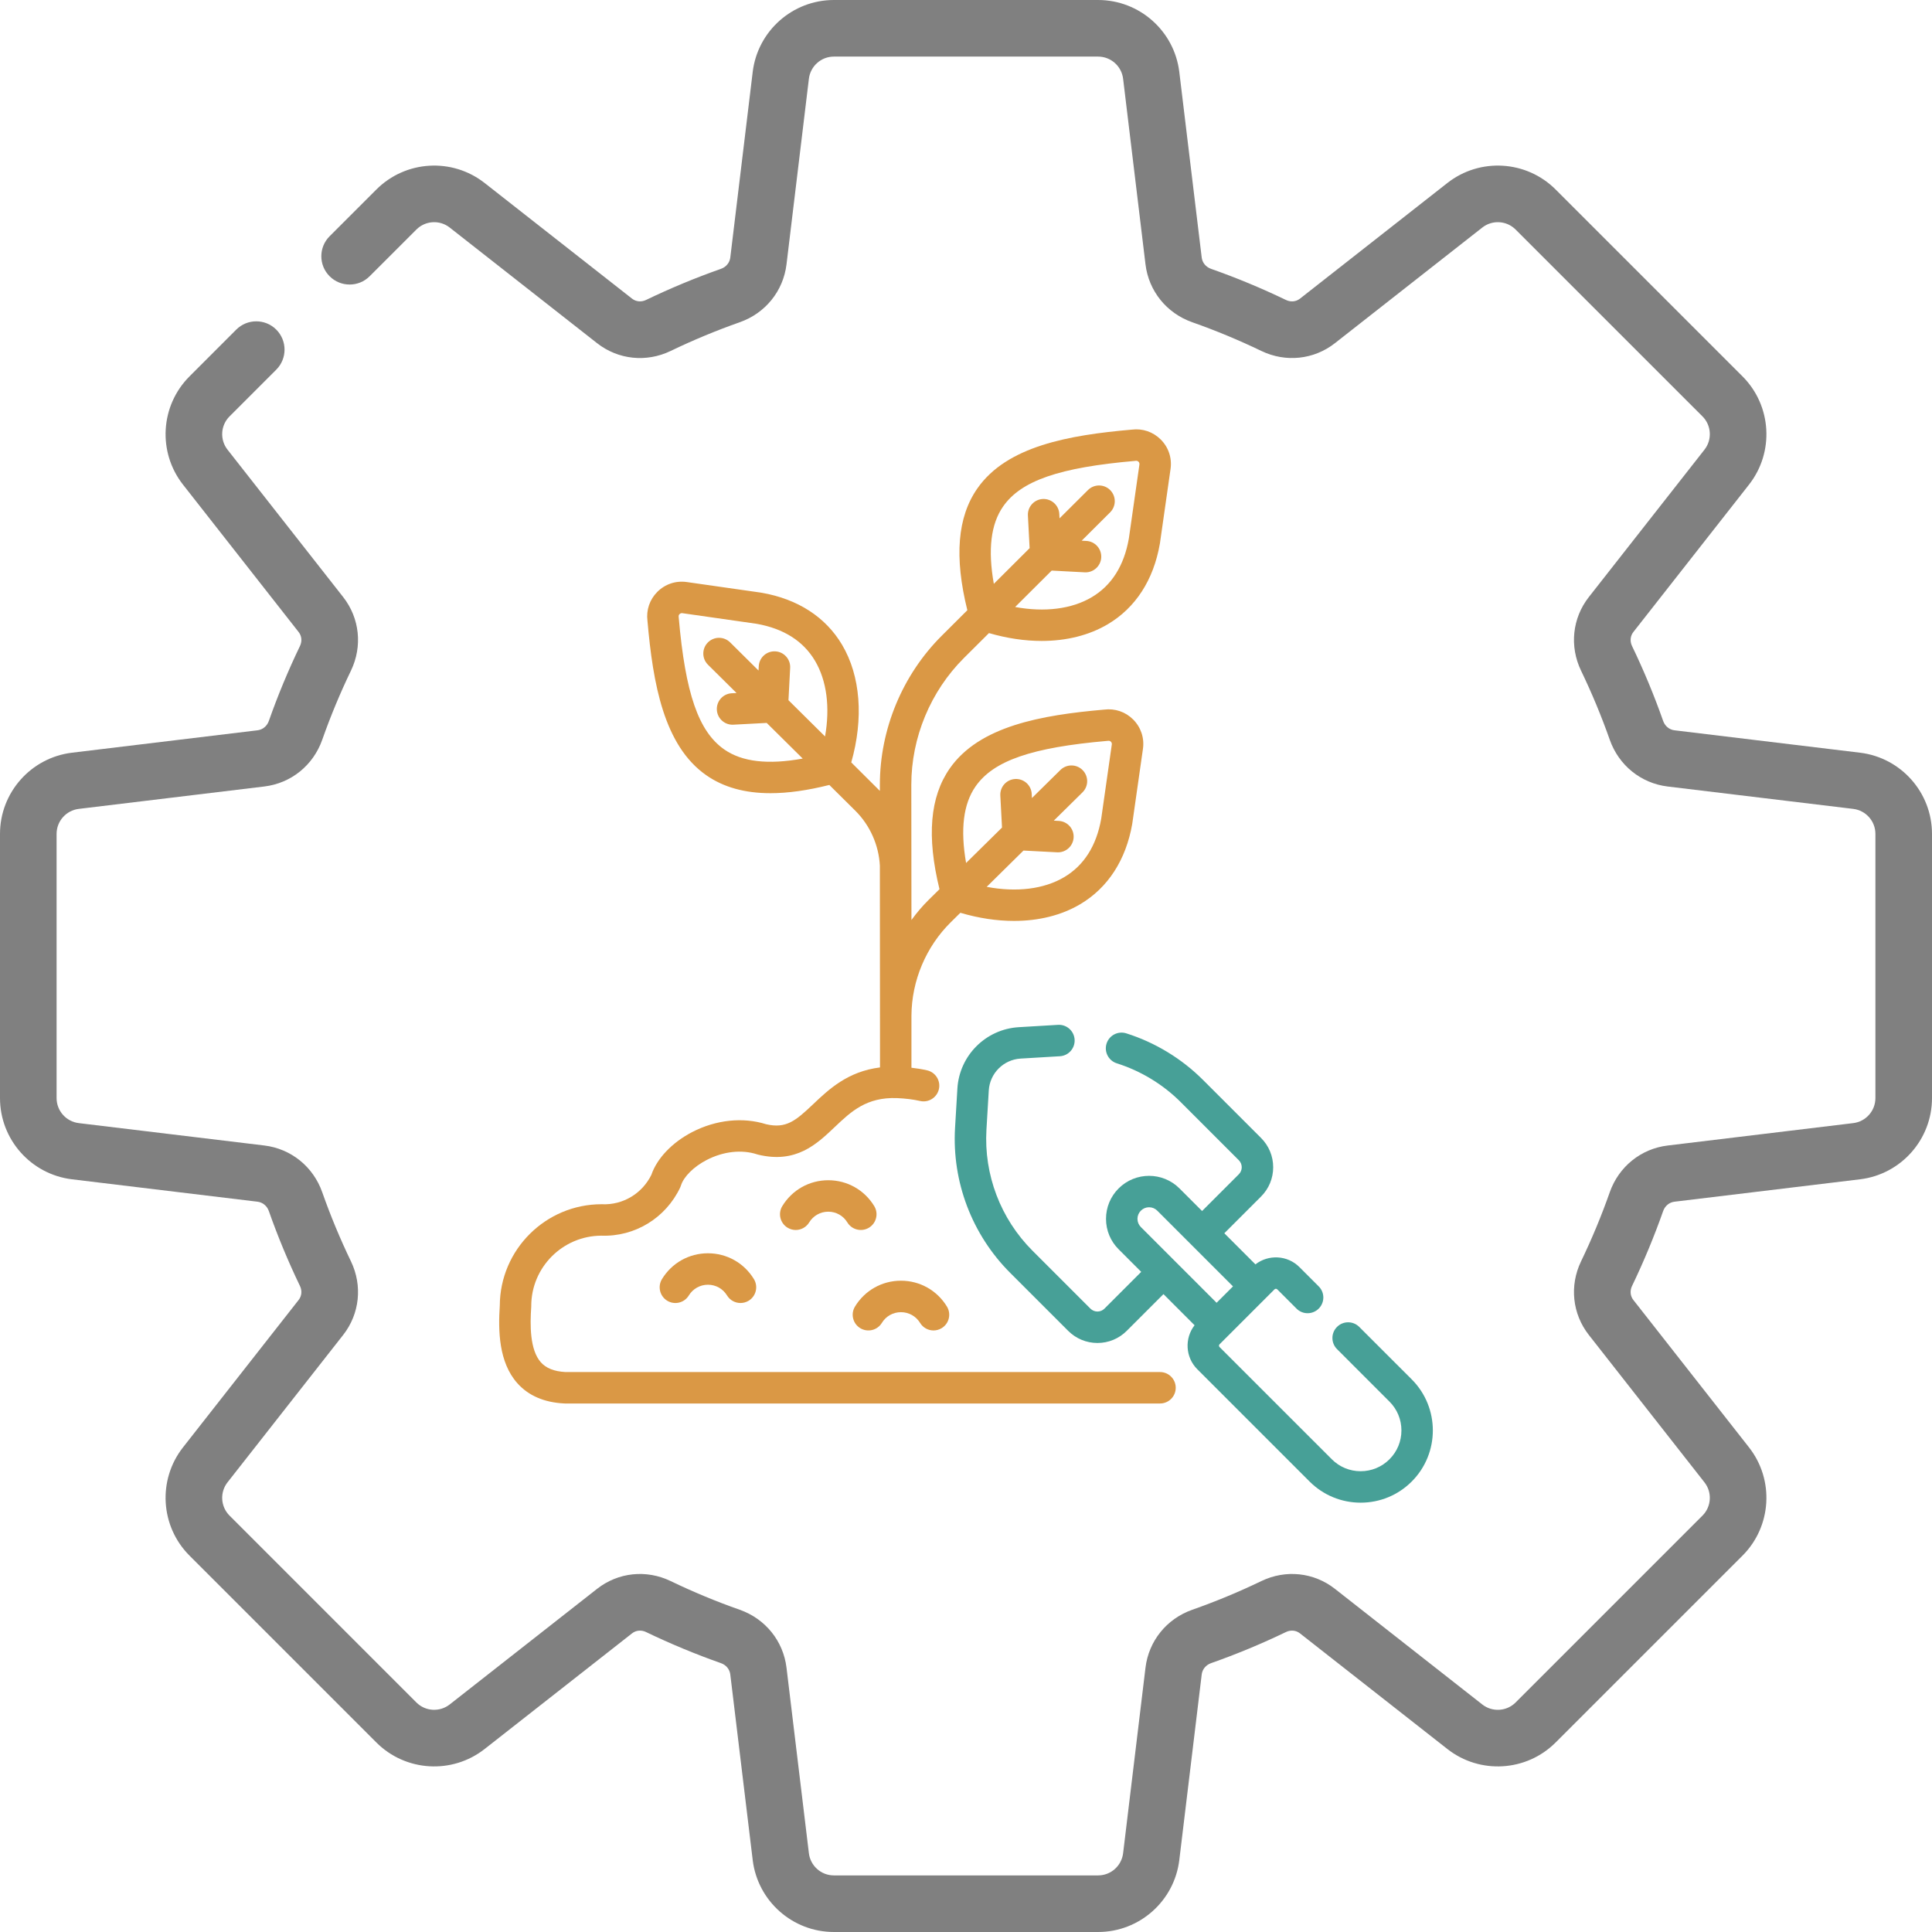 <svg width="72" height="72" viewBox="0 0 72 72" fill="none" xmlns="http://www.w3.org/2000/svg">
<g clip-path="url(#clip0_2429_7303)">
<path d="M69.318 28.051L62.403 27.216C62.21 27.193 62.049 27.06 61.981 26.868C61.649 25.923 61.258 24.983 60.821 24.075C60.737 23.9 60.755 23.7 60.87 23.554L65.18 18.061C66.131 16.849 66.026 15.114 64.937 14.025L57.975 7.063C56.886 5.974 55.151 5.869 53.939 6.82L48.446 11.13C48.299 11.245 48.1 11.264 47.925 11.179C47.017 10.742 46.077 10.351 45.132 10.019C44.94 9.951 44.807 9.79 44.784 9.597L43.949 2.682C43.764 1.153 42.463 0 40.923 0H31.076C29.537 0 28.236 1.153 28.051 2.682L27.216 9.597C27.193 9.79 27.06 9.951 26.868 10.019C25.923 10.351 24.983 10.742 24.075 11.179C23.9 11.263 23.701 11.245 23.555 11.13L18.061 6.82C16.849 5.869 15.114 5.974 14.026 7.063L12.284 8.804C11.872 9.216 11.872 9.884 12.284 10.295C12.696 10.707 13.364 10.707 13.776 10.295L15.517 8.555C15.852 8.219 16.386 8.187 16.759 8.48L22.252 12.79C23.036 13.404 24.085 13.516 24.991 13.08C25.829 12.676 26.696 12.316 27.568 12.009C28.523 11.673 29.191 10.846 29.311 9.85L30.145 2.934C30.203 2.464 30.602 2.109 31.076 2.109H40.923C41.397 2.109 41.797 2.464 41.855 2.934L42.689 9.85C42.809 10.846 43.477 11.673 44.432 12.009C45.304 12.316 46.171 12.676 47.009 13.08C47.915 13.515 48.964 13.404 49.748 12.79L55.241 8.48C55.614 8.187 56.148 8.219 56.483 8.555L63.446 15.517C63.781 15.852 63.813 16.386 63.52 16.759L59.21 22.252C58.596 23.036 58.485 24.085 58.92 24.991C59.324 25.829 59.684 26.696 59.991 27.568C60.327 28.523 61.155 29.191 62.15 29.311L69.065 30.145C69.536 30.203 69.891 30.602 69.891 31.076V40.923C69.891 41.398 69.536 41.797 69.066 41.855L62.15 42.69C61.155 42.809 60.327 43.477 59.991 44.432C59.684 45.304 59.324 46.171 58.92 47.009C58.485 47.915 58.596 48.964 59.21 49.748L63.52 55.242C63.813 55.614 63.781 56.148 63.446 56.483L56.483 63.446C56.148 63.781 55.614 63.813 55.241 63.521L49.748 59.211C48.964 58.596 47.915 58.485 47.009 58.921C46.171 59.325 45.304 59.685 44.432 59.991C43.477 60.328 42.809 61.155 42.689 62.151L41.855 69.066C41.797 69.536 41.398 69.891 40.923 69.891H31.076C30.602 69.891 30.203 69.536 30.145 69.066L29.311 62.151C29.191 61.155 28.523 60.328 27.568 59.991C26.696 59.685 25.829 59.325 24.991 58.921C24.085 58.485 23.036 58.596 22.252 59.211L16.759 63.52C16.386 63.812 15.852 63.781 15.517 63.446L8.555 56.483C8.219 56.148 8.187 55.614 8.48 55.241L12.79 49.748C13.404 48.964 13.515 47.915 13.08 47.009C12.676 46.171 12.316 45.304 12.009 44.432C11.673 43.477 10.845 42.809 9.85 42.689L2.935 41.855C2.464 41.797 2.109 41.398 2.109 40.923V31.076C2.109 30.602 2.464 30.203 2.934 30.145L9.85 29.31C10.845 29.191 11.673 28.523 12.009 27.568C12.316 26.696 12.676 25.829 13.08 24.991C13.515 24.085 13.404 23.036 12.79 22.252L8.48 16.759C8.187 16.386 8.219 15.852 8.555 15.517L10.296 13.776C10.707 13.364 10.707 12.696 10.296 12.284C9.884 11.872 9.216 11.872 8.804 12.284L7.063 14.026C5.974 15.114 5.869 16.849 6.82 18.061L11.13 23.555C11.245 23.701 11.264 23.9 11.179 24.075C10.742 24.983 10.351 25.923 10.019 26.868C9.951 27.06 9.79 27.193 9.597 27.216L2.682 28.051C1.153 28.236 0 29.537 0 31.076V40.923C0 42.463 1.153 43.764 2.682 43.949L9.597 44.784C9.79 44.807 9.951 44.94 10.019 45.132C10.351 46.077 10.742 47.017 11.179 47.925C11.264 48.1 11.245 48.299 11.13 48.445L6.82 53.939C5.869 55.151 5.974 56.886 7.063 57.974L14.026 64.937C15.114 66.026 16.849 66.131 18.061 65.18L23.555 60.87C23.701 60.755 23.9 60.736 24.075 60.821C24.983 61.258 25.923 61.648 26.868 61.981C27.06 62.048 27.193 62.21 27.216 62.403L28.051 69.318C28.236 70.847 29.537 72 31.076 72H40.923C42.463 72 43.764 70.847 43.949 69.318L44.784 62.403C44.807 62.21 44.94 62.049 45.132 61.981C46.077 61.649 47.017 61.258 47.925 60.821C48.1 60.736 48.299 60.755 48.445 60.87L53.939 65.18C55.15 66.131 56.886 66.026 57.974 64.937L64.937 57.975C66.026 56.886 66.131 55.151 65.18 53.939L60.87 48.446C60.755 48.3 60.736 48.1 60.821 47.925C61.258 47.017 61.648 46.077 61.981 45.132C62.048 44.941 62.21 44.807 62.403 44.784L69.318 43.949C70.847 43.764 72 42.463 72 40.923V31.076C72 29.537 70.847 28.236 69.318 28.051Z" fill="#808080"/>
<g clip-path="url(#clip1_2429_7303)">
<path d="M43.23 51.132H21.073C20.652 51.109 20.352 50.99 20.155 50.768C19.741 50.302 19.752 49.371 19.797 48.711C19.798 48.698 19.798 48.684 19.798 48.671C19.798 47.23 20.968 46.056 22.408 46.05C23.658 46.096 24.809 45.394 25.349 44.254C25.36 44.229 25.37 44.204 25.378 44.178C25.481 43.849 25.856 43.477 26.334 43.23C26.953 42.909 27.637 42.832 28.211 43.018C28.225 43.023 28.24 43.027 28.255 43.031C29.666 43.371 30.433 42.643 31.11 42C31.717 41.424 32.29 40.88 33.433 40.923C33.749 40.937 34.037 40.973 34.288 41.03C34.603 41.103 34.917 40.905 34.99 40.59C35.062 40.274 34.865 39.96 34.549 39.888C34.368 39.846 34.172 39.815 33.967 39.791V37.852C33.974 36.55 34.508 35.281 35.436 34.366L35.79 34.017C36.474 34.219 37.15 34.32 37.789 34.32C38.711 34.32 39.559 34.111 40.257 33.697C41.289 33.085 41.96 32.05 42.195 30.705L42.194 30.705C42.197 30.689 42.2 30.673 42.202 30.656L42.594 27.91C42.653 27.504 42.519 27.104 42.229 26.813C41.943 26.527 41.551 26.394 41.15 26.445C38.809 26.649 36.494 27.058 35.393 28.64C34.656 29.698 34.531 31.173 35.012 33.138L34.613 33.531C34.376 33.765 34.161 34.019 33.967 34.286L33.962 29.244C33.962 27.485 34.677 25.764 35.923 24.522L36.856 23.593C37.527 23.788 38.19 23.886 38.818 23.886C39.739 23.886 40.587 23.677 41.285 23.263C42.318 22.65 42.988 21.616 43.223 20.271C43.224 20.264 43.225 20.257 43.227 20.25C43.239 20.165 43.623 17.476 43.623 17.476C43.681 17.069 43.548 16.669 43.257 16.379C42.971 16.093 42.579 15.96 42.179 16.011C39.838 16.215 37.522 16.623 36.421 18.206C35.68 19.271 35.559 20.757 36.05 22.741L35.096 23.692C33.631 25.152 32.79 27.175 32.79 29.244V29.474C32.759 29.441 31.724 28.413 31.724 28.413C32.19 26.772 32.071 25.192 31.381 24.028C30.768 22.996 29.734 22.326 28.389 22.091L28.389 22.092C28.373 22.088 28.357 22.086 28.34 22.083L25.594 21.691C25.188 21.633 24.788 21.766 24.497 22.057C24.211 22.343 24.078 22.735 24.129 23.135C24.333 25.476 24.742 27.792 26.324 28.893C26.963 29.338 27.755 29.56 28.714 29.56C29.366 29.56 30.095 29.457 30.907 29.253L31.871 30.209C32.42 30.752 32.75 31.493 32.79 32.262C32.79 32.262 32.795 39.002 32.795 39.007V39.78C31.591 39.93 30.886 40.598 30.304 41.15C29.646 41.775 29.294 42.069 28.549 41.896C27.684 41.624 26.683 41.73 25.795 42.189C25.049 42.576 24.484 43.169 24.274 43.784C23.929 44.483 23.215 44.91 22.444 44.879C22.436 44.878 22.428 44.878 22.42 44.878C20.335 44.878 18.637 46.569 18.626 48.651C18.564 49.592 18.585 50.766 19.279 51.547C19.693 52.012 20.281 52.266 21.028 52.303C21.038 52.304 21.048 52.304 21.057 52.304H43.23C43.554 52.304 43.816 52.042 43.816 51.718C43.816 51.395 43.554 51.132 43.23 51.132ZM36.355 29.309C37.024 28.348 38.446 27.856 41.265 27.611C41.276 27.611 41.287 27.609 41.298 27.608C41.347 27.601 41.381 27.622 41.4 27.642C41.42 27.662 41.441 27.695 41.434 27.744C41.434 27.744 41.064 30.34 41.039 30.512C40.861 31.519 40.397 32.252 39.659 32.689C38.902 33.138 37.881 33.26 36.771 33.05L38.142 31.698L39.395 31.763C39.406 31.764 39.416 31.764 39.427 31.764C39.736 31.764 39.995 31.522 40.011 31.209C40.028 30.886 39.78 30.61 39.457 30.593L39.272 30.583L40.341 29.529C40.572 29.302 40.574 28.931 40.347 28.701C40.12 28.47 39.749 28.468 39.518 28.695L38.457 29.741L38.449 29.585C38.432 29.262 38.156 29.014 37.833 29.031C37.51 29.048 37.262 29.323 37.279 29.647L37.342 30.841L36.003 32.161C35.785 30.901 35.901 29.962 36.355 29.309ZM37.383 18.875C38.052 17.914 39.475 17.422 42.294 17.177C42.305 17.176 42.315 17.175 42.326 17.173C42.376 17.166 42.409 17.188 42.429 17.208C42.448 17.227 42.47 17.261 42.463 17.31L42.071 20.056C42.07 20.061 42.069 20.067 42.068 20.073C41.891 21.082 41.426 21.817 40.688 22.255C39.938 22.7 38.929 22.823 37.831 22.621L39.193 21.264L40.424 21.329C40.434 21.33 40.445 21.33 40.455 21.33C40.765 21.33 41.023 21.087 41.04 20.775C41.057 20.452 40.809 20.176 40.486 20.159L40.311 20.15L41.372 19.093C41.601 18.864 41.602 18.494 41.373 18.264C41.145 18.035 40.774 18.035 40.545 18.263L39.486 19.317L39.477 19.151C39.46 18.828 39.183 18.58 38.861 18.596C38.538 18.613 38.29 18.889 38.307 19.212L38.371 20.428L37.037 21.758C36.811 20.482 36.925 19.533 37.383 18.875ZM26.993 27.931C26.032 27.262 25.54 25.839 25.295 23.02C25.294 23.009 25.293 22.998 25.292 22.988C25.285 22.938 25.306 22.905 25.326 22.885C25.343 22.868 25.37 22.85 25.41 22.85C25.416 22.85 25.422 22.85 25.428 22.851C25.428 22.851 28.024 23.222 28.196 23.247C29.203 23.425 29.936 23.889 30.373 24.626C30.813 25.368 30.938 26.362 30.747 27.445L29.384 26.095L29.447 24.89C29.464 24.567 29.216 24.291 28.893 24.274C28.569 24.257 28.294 24.505 28.277 24.828L28.268 24.989L27.209 23.939C26.979 23.712 26.608 23.713 26.38 23.943C26.152 24.173 26.154 24.544 26.384 24.772L27.449 25.827L27.269 25.836C26.946 25.853 26.698 26.129 26.715 26.452C26.731 26.765 26.99 27.008 27.299 27.008C27.309 27.008 27.32 27.007 27.33 27.007L28.573 26.941L29.915 28.27C28.62 28.505 27.658 28.393 26.993 27.931Z" fill="#DA9845"/>
<path d="M52.611 51.405L50.655 49.45C50.426 49.221 50.055 49.221 49.827 49.45C49.598 49.678 49.598 50.049 49.827 50.278L51.782 52.234C52.069 52.521 52.227 52.902 52.227 53.308C52.227 53.714 52.069 54.096 51.782 54.383C51.495 54.67 51.113 54.828 50.707 54.828C50.301 54.828 49.92 54.67 49.633 54.383L45.449 50.2C45.421 50.172 45.421 50.126 45.449 50.098L47.497 48.05C47.525 48.022 47.571 48.022 47.599 48.05L48.317 48.768C48.545 48.997 48.916 48.997 49.145 48.768C49.374 48.539 49.374 48.168 49.145 47.94L48.427 47.222C47.98 46.774 47.274 46.741 46.786 47.119L45.627 45.96L46.996 44.591C47.287 44.3 47.448 43.912 47.448 43.5C47.448 43.088 47.287 42.7 46.996 42.409L44.834 40.247C44.037 39.45 43.048 38.849 41.974 38.51C41.665 38.412 41.336 38.583 41.238 38.892C41.141 39.2 41.312 39.529 41.62 39.627C42.516 39.91 43.341 40.411 44.005 41.076L46.167 43.238C46.237 43.308 46.276 43.401 46.276 43.5C46.276 43.599 46.237 43.692 46.167 43.762L44.798 45.131L43.956 44.289C43.331 43.664 42.313 43.664 41.688 44.289C41.385 44.592 41.218 44.995 41.218 45.423C41.218 45.852 41.385 46.255 41.688 46.557L42.53 47.399L41.161 48.768C41.091 48.838 40.998 48.877 40.899 48.877C40.8 48.877 40.707 48.838 40.636 48.768L38.475 46.607C37.287 45.419 36.663 43.776 36.762 42.099L36.849 40.638C36.887 39.999 37.398 39.488 38.037 39.45L39.498 39.363C39.821 39.344 40.067 39.067 40.048 38.744C40.029 38.421 39.752 38.174 39.429 38.193L37.968 38.28C36.736 38.353 35.752 39.337 35.679 40.569L35.592 42.03C35.473 44.041 36.222 46.011 37.646 47.435L39.808 49.597C40.099 49.888 40.487 50.049 40.899 50.049C41.311 50.049 41.699 49.888 41.99 49.597L43.359 48.228L44.518 49.388C44.14 49.875 44.173 50.581 44.621 51.029L48.804 55.212C49.313 55.72 49.989 56 50.708 56C51.427 56 52.103 55.72 52.611 55.212C53.66 54.162 53.66 52.455 52.611 51.405ZM42.39 45.423C42.39 45.308 42.435 45.199 42.517 45.118C42.598 45.036 42.707 44.991 42.822 44.991C42.938 44.991 43.046 45.036 43.128 45.118L45.95 47.94L45.339 48.551L42.517 45.729C42.435 45.647 42.39 45.539 42.39 45.423Z" fill="#47A097"/>
<path d="M26.383 46.706C25.678 46.706 25.037 47.066 24.67 47.668C24.501 47.944 24.589 48.305 24.865 48.474C25.141 48.642 25.502 48.555 25.67 48.278C25.823 48.028 26.09 47.878 26.383 47.878C26.676 47.878 26.942 48.028 27.095 48.278C27.206 48.459 27.398 48.559 27.596 48.559C27.7 48.559 27.805 48.532 27.901 48.474C28.177 48.305 28.264 47.944 28.096 47.668C27.728 47.066 27.088 46.706 26.383 46.706Z" fill="#DA9845"/>
<path d="M32.385 45.752C32.661 45.583 32.748 45.223 32.58 44.947C32.212 44.344 31.572 43.984 30.867 43.984C30.162 43.984 29.522 44.344 29.154 44.947C28.986 45.223 29.073 45.583 29.349 45.752C29.445 45.81 29.55 45.838 29.654 45.838C29.851 45.838 30.044 45.738 30.155 45.557C30.308 45.306 30.574 45.156 30.867 45.156C31.16 45.156 31.427 45.306 31.579 45.557C31.748 45.833 32.108 45.92 32.385 45.752Z" fill="#DA9845"/>
<path d="M32.058 49.496C32.335 49.665 32.695 49.577 32.864 49.301C33.017 49.05 33.283 48.901 33.576 48.901C33.869 48.901 34.136 49.05 34.289 49.301C34.399 49.482 34.592 49.582 34.789 49.582C34.893 49.582 34.999 49.554 35.094 49.496C35.37 49.328 35.458 48.967 35.289 48.691C34.921 48.088 34.281 47.728 33.576 47.728C32.871 47.728 32.231 48.088 31.863 48.691C31.695 48.967 31.782 49.328 32.058 49.496Z" fill="#DA9845"/>
</g>
</g>
<defs>
<clipPath id="clip0_2429_7303">
<rect width="72" height="72" fill="white"/>
</clipPath>
<clipPath id="clip1_2429_7303">
<rect width="40" height="40" fill="white" transform="translate(16 16)"/>
</clipPath>
</defs>
</svg>
